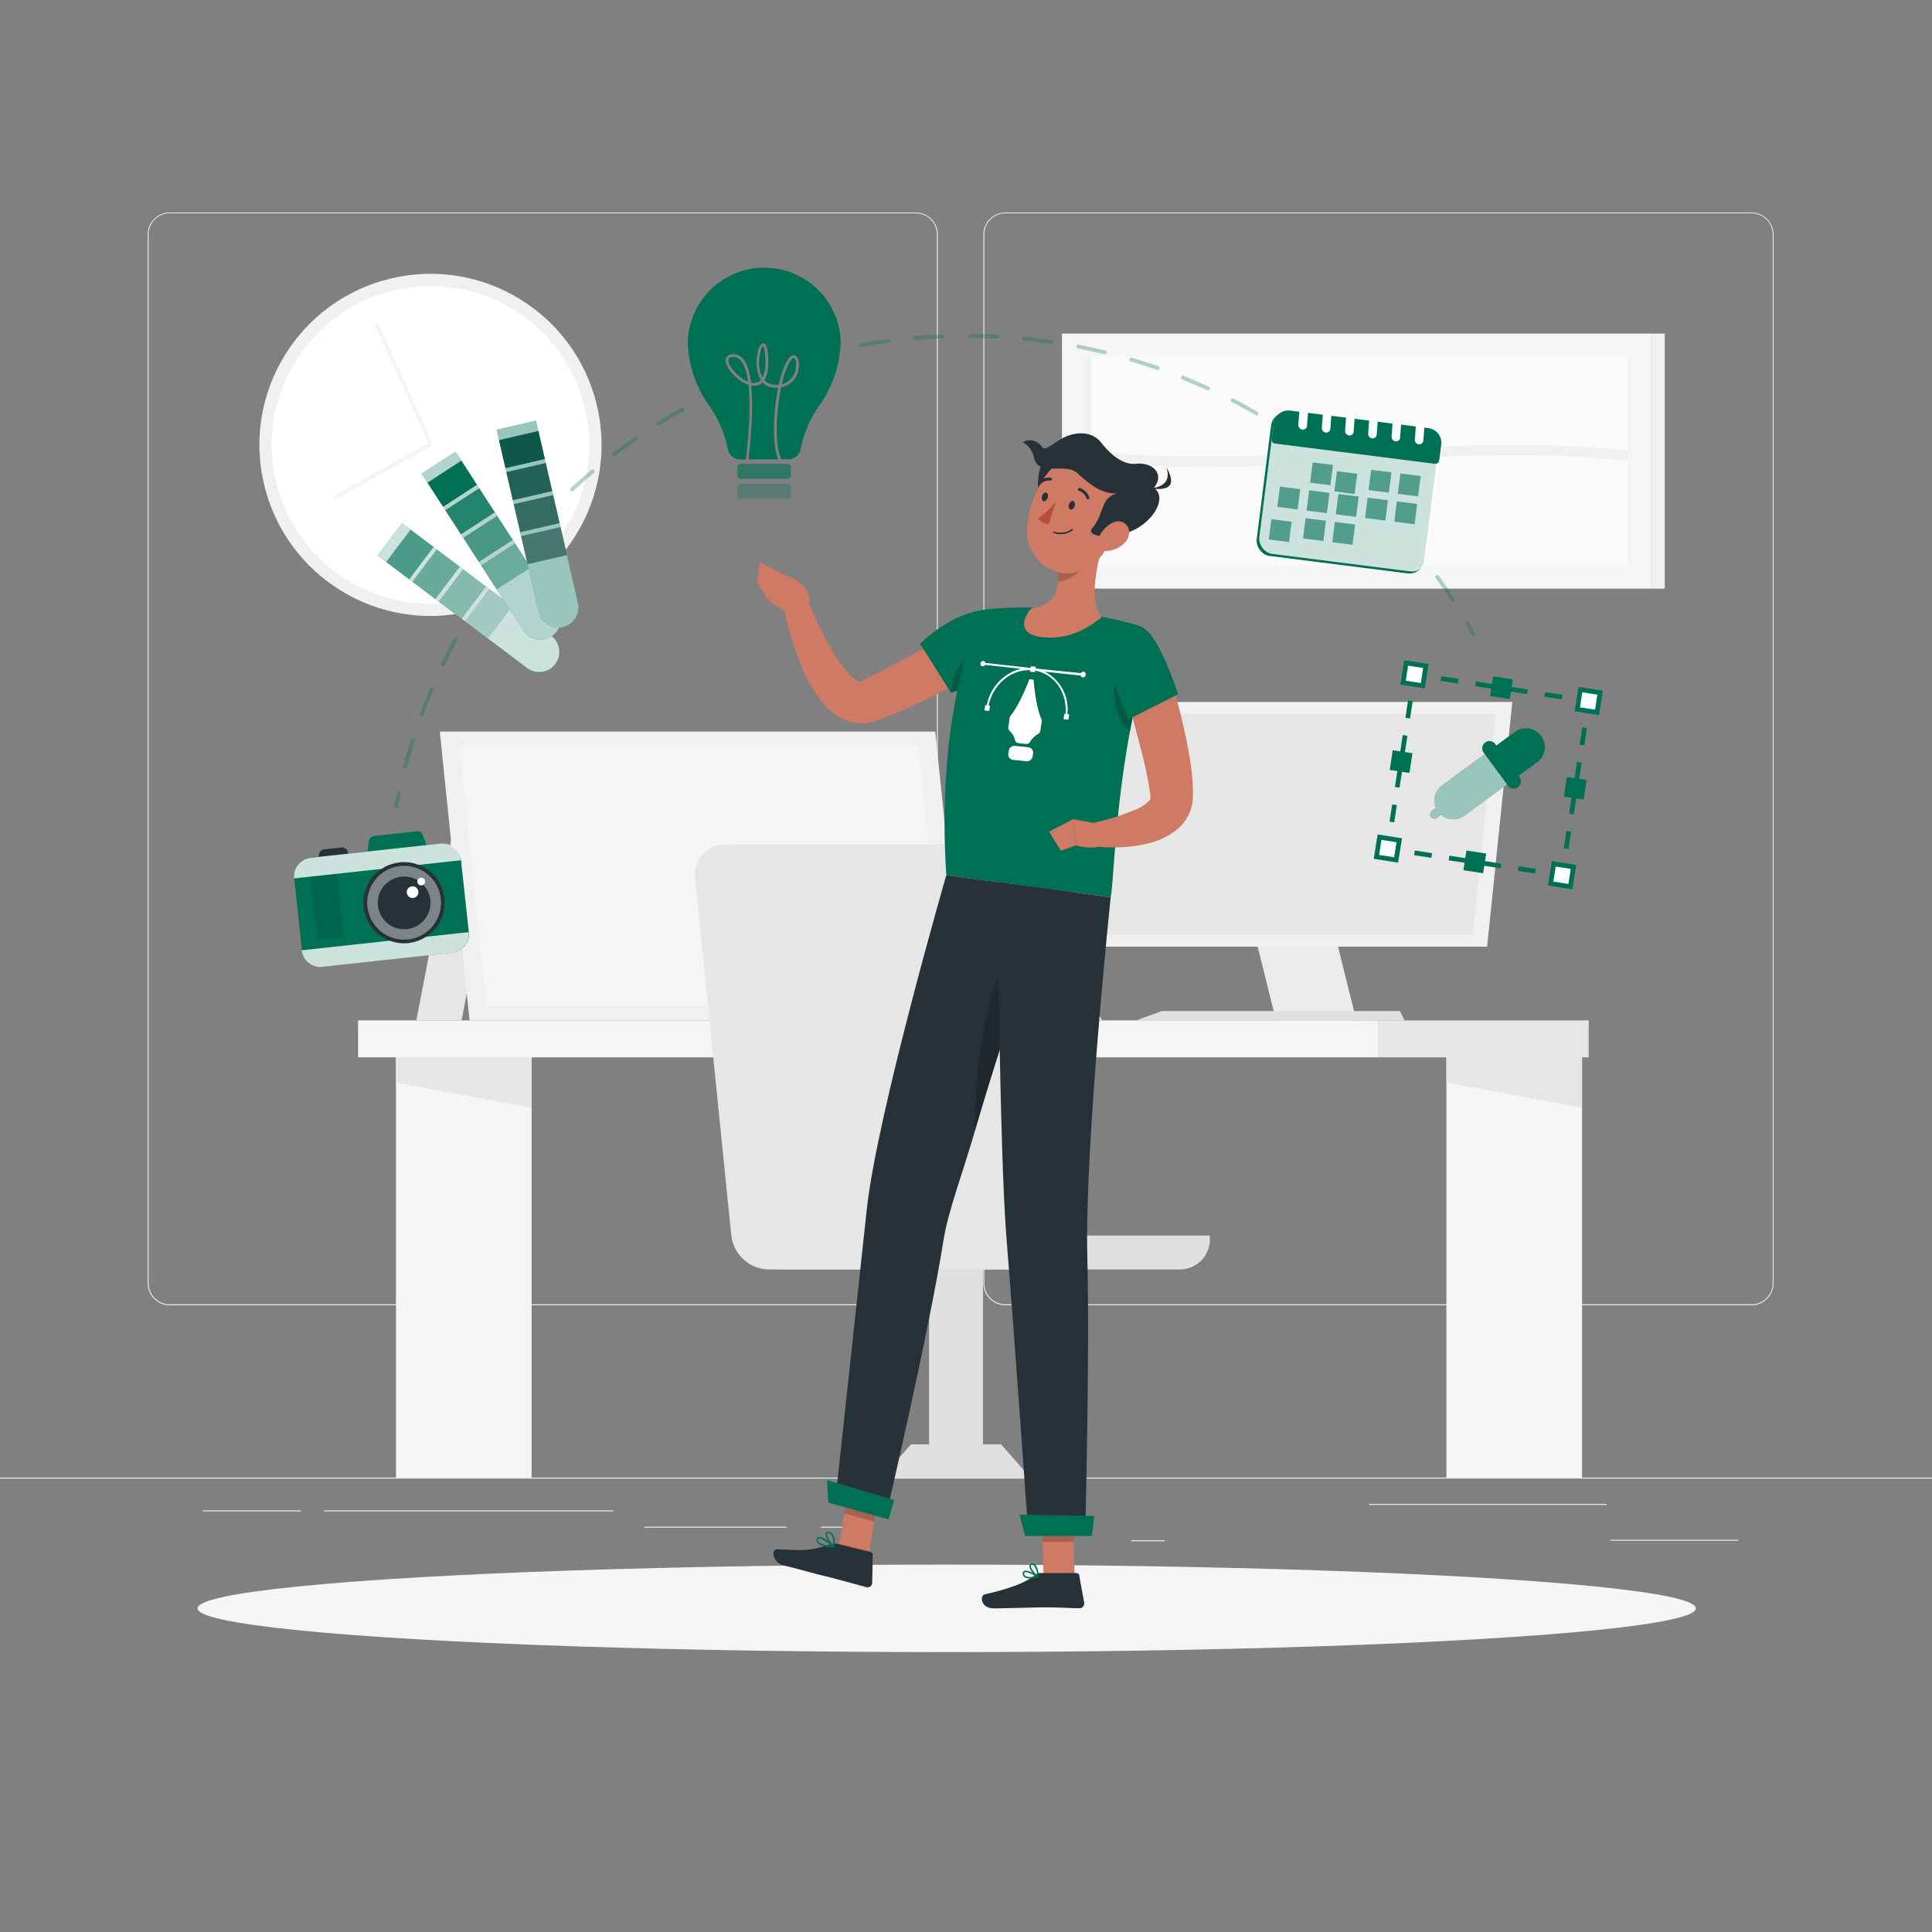 <svg viewBox="0 0 500 500" xmlns="http://www.w3.org/2000/svg"><rect x="0" y="0" width="500" height="500" fill="#808080" stroke="none"/><g id="freepik--background-complete--inject-261"><rect style="fill:#ebebeb" height="0.25" width="500" y="382.4"></rect><rect style="fill:#ebebeb" height="0.25" width="33.12" y="398.49" x="416.78"></rect><rect style="fill:#ebebeb" height="0.25" width="8.69" y="398.62" x="292.75"></rect><rect style="fill:#ebebeb" height="0.25" width="61.44" y="389.21" x="354.33"></rect><rect style="fill:#ebebeb" height="0.25" width="12.69" y="395.11" x="212.45"></rect><rect style="fill:#ebebeb" height="0.25" width="36.83" y="395.11" x="166.72"></rect><rect style="fill:#ebebeb" height="0.25" width="25.43" y="390.89" x="52.46"></rect><rect style="fill:#ebebeb" height="0.25" width="74.89" y="390.89" x="83.89"></rect><path style="fill:#ebebeb" d="M237,337.8H43.91a5.71,5.71,0,0,1-5.7-5.71V60.66A5.71,5.71,0,0,1,43.91,55H237a5.71,5.71,0,0,1,5.71,5.71V332.09A5.71,5.71,0,0,1,237,337.8ZM43.91,55.2a5.46,5.46,0,0,0-5.45,5.46V332.09a5.46,5.46,0,0,0,5.45,5.46H237a5.47,5.47,0,0,0,5.46-5.46V60.66A5.47,5.47,0,0,0,237,55.2Z"></path><path style="fill:#ebebeb" d="M453.31,337.8H260.21a5.72,5.72,0,0,1-5.71-5.71V60.66A5.72,5.72,0,0,1,260.21,55h193.1A5.71,5.71,0,0,1,459,60.66V332.09A5.71,5.71,0,0,1,453.31,337.8ZM260.21,55.2a5.47,5.47,0,0,0-5.46,5.46V332.09a5.47,5.47,0,0,0,5.46,5.46h193.1a5.47,5.47,0,0,0,5.46-5.46V60.66a5.47,5.47,0,0,0-5.46-5.46Z"></path><rect style="fill:#f5f5f5" height="9.56" width="264.09" y="264.08" x="92.67"></rect><path style="fill:#e6e6e6" d="M259.78,264.08s-2.51-6.4,6.89-7.64c14.44-1.9,18.55,7.64,18.55,7.64Z"></path><rect style="fill:#f5f5f5" height="108.76" width="35.1" y="273.64" x="374.33"></rect><rect style="fill:#f5f5f5" height="108.76" width="35.1" y="273.64" x="102.48"></rect><polygon style="fill:#e6e6e6" points="409.43 286.67 374.33 280.15 374.33 273.64 409.43 273.64 409.43 286.67"></polygon><polygon style="fill:#e6e6e6" points="137.57 286.67 102.48 280.15 102.48 273.64 137.57 273.64 137.57 286.67"></polygon><rect style="fill:#e6e6e6" transform="translate(767.91 537.72) rotate(180)" height="9.56" width="54.39" y="264.08" x="356.76"></rect><polygon style="fill:#f0f0f0" points="384.87 245 276.24 245 282.76 181.67 391.39 181.67 384.87 245"></polygon><polygon style="fill:#ebebeb" points="346.28 245 325.49 245 330.23 264.08 351.03 264.08 346.28 245"></polygon><polygon style="fill:#e0e0e0" points="300.73 261.65 362.27 261.65 363.51 264.08 294.01 264.08 300.73 261.65"></polygon><polygon style="fill:#e6e6e6" points="381.18 241.91 280.56 241.91 286.44 184.76 387.07 184.76 381.18 241.91"></polygon><polygon style="fill:#e6e6e6" points="107.75 264.08 119.46 264.08 132.3 197.33 120.6 197.33 107.75 264.08"></polygon><polygon style="fill:#f0f0f0" points="121.52 264.08 249.74 264.08 242.04 189.33 113.82 189.33 121.52 264.08"></polygon><polygon style="fill:#f5f5f5" points="125.87 260.43 244.63 260.43 237.69 192.99 118.92 192.99 125.87 260.43"></polygon><rect style="fill:#f5f5f5" height="66" width="152.38" y="86.33" x="274.84"></rect><rect style="fill:#f0f0f0" transform="translate(858.06 238.67) rotate(180)" height="66" width="3.62" y="86.33" x="427.22"></rect><rect style="fill:#fafafa" transform="translate(470.36 -231.7) rotate(90)" height="140.38" width="54" y="49.14" x="324.03"></rect><path style="fill:#f0f0f0" d="M421.22,119.33c-46.29-5.33-92.59,5.34-138.88,0v-2.66c46.29,5.33,92.59-5.34,138.88,0Z"></path><rect style="fill:#f0f0f0" transform="translate(400.92 -162.25) rotate(90)" height="1.5" width="54" y="118.58" x="254.59"></rect><circle style="fill:#f0f0f0" transform="translate(-23.47 28.68) rotate(-13.28)" r="44.27" cy="115.13" cx="111.41"></circle><circle style="fill:#fff" transform="translate(-23.47 28.68) rotate(-13.28)" r="41.1" cy="115.13" cx="111.41"></circle><path style="fill:#f5f5f5" d="M86.79,129.27l-.49-.87c18.33-10.23,23.18-12.85,24.52-13.53-1-2.65-8.69-19.52-13.9-30.83l.91-.42c14.36,31.16,14.19,31.46,14,31.75l-.29.19v0C110.85,115.89,96.36,123.93,86.79,129.27Z"></path><path style="fill:#e0e0e0" d="M313.06,319.76H229.63a9.94,9.94,0,0,0,9.66,8.77h65.89A7.79,7.79,0,0,0,313.06,319.76Z"></path><path style="fill:#e0e0e0" d="M268.89,328.53H203a9.93,9.93,0,0,1-9.65-8.77L184,227.32a7.77,7.77,0,0,1,7.88-8.76h65.89a9.92,9.92,0,0,1,9.65,8.76l9.37,92.44A7.78,7.78,0,0,1,268.89,328.53Z"></path><path style="fill:#e6e6e6" d="M264.8,328.53H198.92a9.93,9.93,0,0,1-9.66-8.77l-9.37-92.44a7.78,7.78,0,0,1,7.88-8.76h65.89a9.93,9.93,0,0,1,9.66,8.76l9.36,92.44A7.78,7.78,0,0,1,264.8,328.53Z"></path><rect style="fill:#e0e0e0" height="53.87" width="13.94" y="328.53" x="240.45"></rect><polygon style="fill:#e0e0e0" points="259.08 373.8 235.76 373.8 228.2 382.4 266.64 382.4 259.08 373.8"></polygon></g><g id="freepik--Shadow--inject-261"><ellipse style="fill:#f5f5f5" ry="11.32" rx="193.89" cy="416.24" cx="245" id="freepik--path--inject-261"></ellipse></g><g id="freepik--Character--inject-261"><polygon style="fill:#cf7a64" points="224.8 402.73 217.07 400.57 220.03 382.09 227.76 384.26 224.8 402.73"></polygon><polygon style="fill:#cf7a64" points="278.12 408.04 270.09 408.04 269.54 389.45 277.57 389.45 278.12 408.04"></polygon><path style="fill:#263238" d="M269.28,407.11h9.35a.67.67,0,0,1,.66.55l1.29,7.14a1.23,1.23,0,0,1-1.23,1.42c-3.15-.05-5-.24-9-.24-2.44,0-9.81.26-13.18.26s-3.67-3.33-2.28-3.64c6.24-1.35,11-3.21,13-5A2,2,0,0,1,269.28,407.11Z"></path><path style="fill:#263238" d="M216.82,399.56l8.52,2.08a.7.7,0,0,1,.53.7l-.15,7.3a1.17,1.17,0,0,1-1.46,1.12c-3.06-.81-7.46-2.07-11.32-3-4.51-1.11-4.67-1.31-10-2.6-3.2-.78-3.3-4.24-1.89-4.2,6.43.15,7.65.72,13.72-1.24A3.76,3.76,0,0,1,216.82,399.56Z"></path><path style="fill:#cf7a64" d="M258.05,171c-5.1,3.15-10.19,6-15.5,8.62-2.64,1.33-5.33,2.58-8.05,3.79-1.36.61-2.75,1.19-4.14,1.75-.69.29-1.41.55-2.11.82l-1.06.41a13.83,13.83,0,0,1-1.9.57,11,11,0,0,1-4.23.08,12.15,12.15,0,0,1-3.64-1.32,17.13,17.13,0,0,1-4.67-4,36.06,36.06,0,0,1-5.05-8.56,76.25,76.25,0,0,1-5.06-17.48l5.81-1.57c1.08,2.53,2.21,5.17,3.45,7.66s2.49,5,3.88,7.24a30.6,30.6,0,0,0,4.46,5.92,6.33,6.33,0,0,0,2,1.43.79.79,0,0,0,.45.07c.06,0,0-.05.08-.09a1.87,1.87,0,0,1,.16-.1l.94-.45c.62-.3,1.25-.59,1.87-.91l3.74-1.9q3.74-2,7.45-4c4.93-2.74,9.94-5.58,14.78-8.37Z"></path><path style="fill:#007055" d="M263,168.67c-3.08,7-16.89,10.61-16.89,10.61l-8-12.65s6.05-6.32,14.1-8.35C262,155.79,266.31,161,263,168.67Z"></path><path style="opacity:0.2" d="M255.23,167a14.19,14.19,0,0,0-9.17,12.24s10.83-2.81,15.44-8.33A5.61,5.61,0,0,0,255.23,167Z"></path><path style="fill:#cf7a64" d="M205.45,159.47,199,155.6l4.06-6.78s7.62,2.2,6.27,7.89Z"></path><polygon style="fill:#cf7a64" points="195.92 150.52 196.69 145.5 203.02 148.82 198.96 155.6 195.92 150.52"></polygon><polygon style="opacity:0.2" points="220.03 382.1 218.51 391.62 226.24 393.79 227.76 384.26 220.03 382.1"></polygon><polygon style="opacity:0.2" points="277.57 389.46 269.54 389.46 269.83 399.04 277.86 399.04 277.57 389.46"></polygon><path style="fill:#007055" d="M297.72,167.81c-9,28.63-9.16,58.23-10.27,64.4-6.24-.82-29.74-4-42.55-5.68-2.55-39.82,6.58-62.24,9.06-67.5a2.36,2.36,0,0,1,1.91-1.36c1.17-.12,3-.29,5.23-.39,1.18-.05,2.45-.08,3.77-.07.73,0,1.47,0,2.22,0a156.68,156.68,0,0,1,18.09,2.42c1.13.2,2.28.44,3.39.69s2,.49,3,.74,2.11.57,3,.83A4.65,4.65,0,0,1,297.72,167.81Z"></path><path style="fill:#fff" d="M266.2,193.4l-3.56-.38a1.51,1.51,0,0,0-1.58,1.34l-.1.65a1.38,1.38,0,0,0,1.15,1.63l3.57.38a1.51,1.51,0,0,0,1.58-1.34l.09-.64A1.38,1.38,0,0,0,266.2,193.4Z"></path><path style="fill:#fff" d="M269.49,186.07c-1.53-3.48-2-10.17-2-10.17l-1.09-.12s-2.37,6.39-4.85,9.44a1.25,1.25,0,0,0-.25.55l-.35,2.42a1,1,0,0,0,.27.88,5.29,5.29,0,0,1,1.47,2.42.93.93,0,0,0,.78.82l1.07.12,1.08.11a1,1,0,0,0,1-.63,5.8,5.8,0,0,1,2.11-2,1.14,1.14,0,0,0,.51-.79l.35-2.42A1.08,1.08,0,0,0,269.49,186.07Z"></path><path style="fill:#fff" d="M280.39,173.83a.68.68,0,0,0-.65.38L268,173l.07-.44-1.27-.13-.06.43L255,171.56a.61.61,0,0,0-.52-.5.71.71,0,0,0-.74.62.65.65,0,0,0,.54.76.67.67,0,0,0,.64-.37l9.28,1a12,12,0,0,0-8.81,9.43l-.43,0-.2,1.37L256,184l.2-1.38-.36,0c1.1-5.43,5.75-9.37,10.8-9.18l-.06.4,1.27.13.05-.4c5,.88,8.34,5.68,7.86,11.18l-.32,0-.2,1.38,1.26.13.2-1.38-.47-.05a10.89,10.89,0,0,0-5.86-11l9.33,1a.62.62,0,0,0,.52.49.69.69,0,0,0,.73-.62A.64.64,0,0,0,280.39,173.83Z"></path><path style="opacity:0.2" d="M295.54,175.4c-1.22,4.67-2.24,9.31-3.07,13.81-5.36-3.93-4-14.13-4-14.13Z"></path><path style="fill:#cf7a64" d="M286,139.19c-1.92,5.67-4.49,16.18-.93,20.61-3.59,2.72-8.21,5.8-15.15,5.12s-5.1-5.27-2.94-7.53c6.7-.69,7.17-5.52,6.65-10.2Z"></path><path style="opacity:0.2" d="M281,142.46l-7.32,4.73a18.15,18.15,0,0,1,.13,3.28c2.53,0,6.3-2.29,6.91-4.85A8.88,8.88,0,0,0,281,142.46Z"></path><path style="fill:#263238" d="M271.25,118.11c-4,2.61-2.93,13.46,0,14.27S278,113.65,271.25,118.11Z"></path><path style="fill:#cf7a64" d="M290.29,132.53c-2.85,7.44-4.15,11.93-9.2,14.62-7.61,4-15.88-2.38-15.3-10.52.52-7.33,5.1-18.26,13.47-18.94A10.87,10.87,0,0,1,290.29,132.53Z"></path><path style="fill:#263238" d="M288.18,138.23c-3.14,1.19-6.9.09-5.51-1.52,3.16-3.69,2.11-7.88,6.33-9-3.39,0-5.84-1.31-10.05-5.15-3.42-3.12-10.3,1.12-11.39-4.25a5.6,5.6,0,0,0-2.89-3.86,3.69,3.69,0,0,1,5,1.24c.91,1.39,3.58-1.75,6.62-2.88,3.48-1.28,6.78-.73,8.75,1.8,2.58,3.29,5.73,5.74,8.92,5.41,4.46-.46,7.54,2.75,4.66,6.22C303.29,129.58,295.52,138.91,288.18,138.23Z"></path><path style="fill:#263238" d="M297.22,126.35s6.61.28,4.61-5.5C303.78,124.35,304.28,127.4,297.22,126.35Z"></path><path style="fill:#cf7a64" d="M291.27,140.22a7,7,0,0,1-4.74,2.37c-2.39.15-3-2.17-1.82-4.2,1-1.84,3.54-4.12,5.69-3.31S292.77,138.5,291.27,140.22Z"></path><path style="fill:#263238" d="M216.11,389l13.09,3.67s11.05-47.1,15-71.81c1.19-7.51,4.94-17.22,8.16-28.33,4.07-14,9-29.1,13-40.91,4.24-12.44,7.37-21.39,7.37-21.39l-27.83-3.72S227,288.39,224.35,312.75C221.61,338.07,216.11,389,216.11,389Z"></path><path style="opacity:0.2" d="M252.32,292.55c4.07-14,9-29.1,13-40.91l-2.52-6.47C255.35,253,251.85,278.53,252.32,292.55Z"></path><path style="fill:#263238" d="M258.16,228.31s.44,69.15,2.35,92.59c2.1,25.67,5.63,76.28,5.63,76.28h14.7s1.22-46.69.56-71.8c-.76-28.59,6.05-93.17,6.05-93.17Z"></path><polygon style="fill:#007055" points="265.29 397.5 282.6 397.5 283.2 392.33 263.88 392 265.29 397.5"></polygon><polygon style="fill:#007055" points="214.38 388.87 229.98 393.24 231.39 388.2 214.03 383.05 214.38 388.87"></polygon><path style="fill:#263238" d="M278.12,131c-.2.61-.68,1-1.08.88s-.58-.73-.38-1.34.68-1,1.08-.89S278.31,130.41,278.12,131Z"></path><path style="fill:#263238" d="M271.14,128.83c-.2.62-.68,1-1.08.89s-.58-.74-.38-1.35.68-1,1.08-.89S271.33,128.21,271.14,128.83Z"></path><path style="fill:#ba4d3c" d="M273.26,129.83a23.22,23.22,0,0,1-4.61,4.36,3.73,3.73,0,0,0,2.77,1.48Z"></path><path style="fill:#263238" d="M273.51,138.14a5.35,5.35,0,0,0,4.12-.92.19.19,0,1,0-.24-.3,5.13,5.13,0,0,1-4.59.66.19.19,0,0,0-.24.12.2.2,0,0,0,.13.24A5.15,5.15,0,0,0,273.51,138.14Z"></path><path style="fill:#263238" d="M281.48,129.2a.31.31,0,0,0,.19,0,.37.37,0,0,0,.23-.48,3.78,3.78,0,0,0-2.48-2.43.38.38,0,1,0-.18.74h0a3,3,0,0,1,1.95,1.94A.37.37,0,0,0,281.48,129.2Z"></path><path style="fill:#263238" d="M268.89,125.48a.4.4,0,0,0,.34-.11,3,3,0,0,1,2.56-1,.38.38,0,0,0,.44-.31.38.38,0,0,0-.31-.44,3.79,3.79,0,0,0-3.24,1.22.38.38,0,0,0,0,.54A.42.42,0,0,0,268.89,125.48Z"></path><path style="fill:#007055" d="M266.57,408.52a9.86,9.86,0,0,0,2.11-.29.19.19,0,0,0,.15-.16.17.17,0,0,0-.08-.19c-.28-.18-2.81-1.77-3.71-1.32a.65.65,0,0,0-.35.54,1.12,1.12,0,0,0,.35,1A2.39,2.39,0,0,0,266.57,408.52Zm1.57-.56c-1.37.27-2.42.22-2.84-.15a.72.72,0,0,1-.23-.68.25.25,0,0,1,.13-.23C265.67,406.66,267.12,407.35,268.14,408Z"></path><path style="fill:#007055" d="M268.64,408.23a.19.19,0,0,0,.1,0,.21.21,0,0,0,.1-.17c0-.1-.1-2.42-1-3.18a1,1,0,0,0-.8-.24h0a.65.65,0,0,0-.62.49c-.21.9,1.33,2.66,2.14,3.11ZM267.15,405a.6.6,0,0,1,.43.17,4.38,4.38,0,0,1,.85,2.51c-.8-.63-1.77-2-1.65-2.48,0-.05,0-.17.29-.2h.08Z"></path><path style="fill:#007055" d="M215.79,400.45a.2.2,0,0,0,.16-.12.19.19,0,0,0,0-.21c-.31-.27-3.06-2.63-4.13-2.33a.61.61,0,0,0-.43.42h0a1.06,1.06,0,0,0,.13,1c.67,1,3,1.21,4.3,1.26Zm-3.85-2.31c.64-.06,2.18,1,3.27,1.9-1.79-.14-3.05-.52-3.43-1.07a.69.69,0,0,1-.08-.64.21.21,0,0,1,.17-.17Z"></path><path style="fill:#007055" d="M215.79,400.45h.05a.18.18,0,0,0,.12-.15c0-.09.32-2.24-.48-3.3a1.42,1.42,0,0,0-.94-.57h0c-.52-.07-.73.15-.82.35-.35.85,1.1,3,1.94,3.64A.16.16,0,0,0,215.79,400.45Zm-1.5-3.66h.2a1,1,0,0,1,.69.42,4.45,4.45,0,0,1,.44,2.65c-.82-.81-1.76-2.44-1.55-2.95A.24.24,0,0,1,214.29,396.79Zm.22-.18Z"></path><path style="fill:#cf7a64" d="M303.57,177.82c1.33,4.28,2.37,8.5,3.3,12.86.44,2.18.88,4.37,1.2,6.64a53.48,53.48,0,0,1,.67,7.16c0,.67,0,1.38-.05,2.16,0,.42-.08.84-.16,1.33a12.22,12.22,0,0,1-.38,1.56,11.21,11.21,0,0,1-3.27,4.91,18.12,18.12,0,0,1-7.75,3.83,35.22,35.22,0,0,1-7.18,1,41.07,41.07,0,0,1-7-.29l-.13-6a60.09,60.09,0,0,0,11.28-3.54,9.69,9.69,0,0,0,3.47-2.41c.23-.35.18-.51.13-.52l0,0s0-.16,0-.28c0-.3,0-.67-.09-1.08-.21-1.67-.59-3.69-1-5.65s-.93-4-1.45-6l-3.18-12.2Z"></path><path style="fill:#007055" d="M296.24,162.82c4.06,2.42,8.64,16.87,8.64,16.87L292,186.18s-2.64-6.49-4.54-11.81C283.8,164.19,288.26,158.05,296.24,162.82Z"></path><path style="fill:#cf7a64" d="M285.05,213.36,277.7,212l.69,6.78s7.34,2.08,7.6-1.69Z"></path><polygon style="fill:#cf7a64" points="271.5 215.24 274.56 220.17 278.39 218.78 277.7 212 271.5 215.24"></polygon></g><g id="freepik--Icons--inject-261"><g style="opacity:0.3"><path style="fill:#007055" d="M102.52,209.16h-.09a.49.49,0,0,1-.4-.58c.22-1.16.45-2.3.7-3.45a.5.5,0,0,1,1,.21q-.36,1.71-.69,3.42A.5.5,0,0,1,102.52,209.16Z"></path><path style="fill:#007055" d="M104.86,198.86l-.12,0a.5.5,0,0,1-.36-.61c.6-2.28,1.27-4.57,2-6.82a.5.5,0,0,1,1,.3c-.71,2.23-1.37,4.51-2,6.78A.5.5,0,0,1,104.86,198.86Zm4.28-13.49a.39.39,0,0,1-.18,0,.49.49,0,0,1-.29-.64c.81-2.21,1.69-4.43,2.62-6.6a.49.49,0,0,1,.65-.26.5.5,0,0,1,.27.65c-.92,2.16-1.79,4.37-2.61,6.56A.49.49,0,0,1,109.14,185.37Zm5.52-13a.41.41,0,0,1-.21-.05.48.48,0,0,1-.23-.66c1-2.12,2.1-4.25,3.23-6.32a.49.49,0,0,1,.67-.2.49.49,0,0,1,.2.68c-1.11,2.05-2.19,4.16-3.2,6.27A.51.51,0,0,1,114.66,172.34ZM376,155.68a.51.51,0,0,1-.42-.23c-1.27-2-2.61-3.91-4-5.81a.49.49,0,0,1,.12-.69.51.51,0,0,1,.7.11c1.37,1.91,2.72,3.87,4,5.85a.5.5,0,0,1-.15.69A.53.53,0,0,1,376,155.68ZM148.11,127.16a.52.52,0,0,1-.36-.16.5.5,0,0,1,0-.71c1.73-1.59,3.52-3.17,5.32-4.69a.5.5,0,1,1,.64.77c-1.79,1.5-3.56,3.07-5.28,4.65A.48.48,0,0,1,148.11,127.16Zm10.81-9.09a.5.5,0,0,1-.3-.9c1.87-1.44,3.8-2.84,5.73-4.17a.5.5,0,1,1,.56.82c-1.91,1.33-3.82,2.72-5.69,4.14A.48.48,0,0,1,158.92,118.07Zm11.61-8a.5.5,0,0,1-.43-.24.51.51,0,0,1,.16-.69c2-1.24,4.05-2.46,6.1-3.61a.5.5,0,1,1,.49.87c-2,1.15-4.08,2.35-6.06,3.59A.5.5,0,0,1,170.53,110Zm154.66-2.58a.45.45,0,0,1-.25-.07c-2-1.17-4.1-2.31-6.18-3.38a.51.51,0,0,1-.21-.68.5.5,0,0,1,.67-.21c2.09,1.08,4.19,2.23,6.22,3.41a.5.5,0,0,1-.25.93ZM312.64,101a.54.54,0,0,1-.21,0c-2.12-1-4.3-1.91-6.47-2.79a.5.5,0,0,1-.28-.65.51.51,0,0,1,.66-.28c2.18.89,4.37,1.83,6.51,2.81a.5.5,0,0,1,.24.67A.49.49,0,0,1,312.64,101Zm-13.11-5.29a.45.45,0,0,1-.16,0c-2.2-.77-4.46-1.5-6.71-2.17a.49.49,0,0,1-.34-.62.51.51,0,0,1,.62-.34c2.27.68,4.54,1.41,6.76,2.19a.5.5,0,0,1-.17,1Zm-13.56-4h-.12c-2.26-.56-4.58-1.07-6.88-1.52a.5.5,0,0,1-.39-.59.49.49,0,0,1,.58-.39c2.32.45,4.65,1,6.93,1.53a.49.49,0,0,1,.37.6A.5.5,0,0,1,286,91.63Zm-63.1-1.89a.5.5,0,0,1-.09-1c2.31-.42,4.66-.8,7-1.11a.48.48,0,0,1,.56.43.5.5,0,0,1-.42.56c-2.33.31-4.67.68-7,1.1Zm49.23-.83H272c-2.3-.34-4.65-.63-7-.87a.5.5,0,1,1,.1-1c2.35.23,4.72.52,7,.87a.5.5,0,0,1,.42.56A.51.51,0,0,1,272.1,88.91Zm-35.23-1a.5.5,0,0,1,0-1c2.33-.2,4.71-.35,7.07-.44a.52.52,0,0,1,.52.48.51.51,0,0,1-.48.52c-2.35.09-4.71.24-7,.44Zm21.18-.35h0c-2.33-.13-4.7-.2-7-.21a.5.5,0,0,1,0-1h0c2.35,0,4.73.08,7.08.21a.5.5,0,0,1,.48.52A.51.51,0,0,1,258.05,87.51Z"></path><path style="fill:#007055" d="M381.42,164.77a.5.5,0,0,1-.44-.25c-.56-1-1.14-2-1.73-3a.5.5,0,0,1,.87-.51c.59,1,1.17,2,1.73,3.05a.49.49,0,0,1-.19.68A.53.53,0,0,1,381.42,164.77Z"></path></g><path style="fill:#007055" d="M191.59,93.22c.78.81,1.54,2.43,2,5.55-2.46-1-5-3.84-5.09-5.42,0-.37.07-.88,1.09-.95h.19A2.44,2.44,0,0,1,191.59,93.22Z"></path><path style="fill:#007055" d="M197.35,97.72a7,7,0,0,1-.79-2.46c-.37-2.77.49-5.49.89-5.65,0,0,.47.29.6,3.06A10.58,10.58,0,0,1,197.35,97.72Z"></path><path style="fill:#007055" d="M201.43,118.88h-7.68l0-.25c.91-8.09,1.13-14.39.66-18.86a3.67,3.67,0,0,0,.93.06,2.89,2.89,0,0,0,2-.87,4.44,4.44,0,0,0,3.06,1.37,5.13,5.13,0,0,0,1,0C200.06,106.8,199.78,115.16,201.43,118.88Z"></path><path style="fill:#007055" d="M205.91,95.59a4.94,4.94,0,0,1-3.58,3.87,20.73,20.73,0,0,1,2-5.68c.48-.83.88-1.11,1.11-1.11l.09,0C205.91,92.84,206.26,94.06,205.91,95.59Z"></path><path style="fill:#007055" d="M217.56,88.63A29.81,29.81,0,0,1,212,105a29.52,29.52,0,0,0-4.82,11.31,3.22,3.22,0,0,1-3.18,2.56h-1.75c-1.76-3.36-1.44-12.09-.08-18.64a5.64,5.64,0,0,0,4.48-4.48c.39-1.79,0-3.4-.85-3.76-.47-.18-1.22-.09-2.1,1.4a22.05,22.05,0,0,0-2.15,6.18,5.47,5.47,0,0,1-1.08,0,3.71,3.71,0,0,1-2.64-1.22c.68-1.06,1.11-2.84,1-5.75-.12-2.56-.53-3.75-1.31-3.75-1.11,0-1.69,2.79-1.73,4.66a8.24,8.24,0,0,0,1.15,4.84,2.23,2.23,0,0,1-1.56.72,4.16,4.16,0,0,1-1-.09c-.39-3.05-1.14-5.16-2.23-6.3a3.17,3.17,0,0,0-2.6-1c-1.68.11-1.8,1.25-1.77,1.72.12,1.94,3,5.25,5.93,6.19.43,3.9.39,9.87-.63,19l0,.33h-1.48a3.22,3.22,0,0,1-3.19-2.56A29.51,29.51,0,0,0,183.54,105,29.81,29.81,0,0,1,178,88.63a19.8,19.8,0,0,1,39.59,0Z"></path><rect style="fill:#007055;opacity:0.6" rx="0.8" height="3.89" width="13.88" y="120.02" x="190.82"></rect><rect style="fill:#007055;opacity:0.3" rx="0.8" height="3.89" width="13.88" y="125.23" x="190.82"></rect><rect style="fill:#007055" transform="translate(18.78 -42.78) rotate(7.21)" rx="3.83" height="37.4" width="43.69" y="108.9" x="326.91"></rect><rect style="fill:#fff;opacity:0.8" transform="translate(18.72 -42.87) rotate(7.21)" rx="3.83" height="37.4" width="43.69" y="108.38" x="327.59"></rect><path style="fill:#007055" d="M369.66,110.79l-35.75-4.53a3.83,3.83,0,0,0-4.28,3.32l-.52,4.11a1,1,0,0,0,.85,1.1l41.4,5.24a1,1,0,0,0,1.1-.85l.52-4.11A3.83,3.83,0,0,0,369.66,110.79Z"></path><rect style="fill:#007055;opacity:0.6" transform="translate(18.11 -41.98) rotate(7.21)" height="5.3" width="5.3" y="120" x="339.35"></rect><rect style="fill:#007055;opacity:0.6" transform="matrix(0.99, 0.13, -0.13, 0.99, 18.29, -42.92)" height="5.3" width="5.3" y="120.96" x="346.92"></rect><rect style="fill:#007055;opacity:0.6" transform="translate(18.47 -43.86) rotate(7.21)" height="5.3" width="5.3" y="121.91" x="354.48"></rect><rect style="fill:#007055;opacity:0.6" transform="translate(18.65 -44.8) rotate(7.21)" height="5.3" width="5.3" y="122.87" x="362.05"></rect><rect style="fill:#007055;opacity:0.6" transform="translate(18.83 -40.86) rotate(7.21)" height="5.3" width="5.3" y="126.26" x="330.87"></rect><rect style="fill:#007055;opacity:0.6" transform="translate(19.01 -41.8) rotate(7.21)" height="5.3" width="5.3" y="127.22" x="338.44"></rect><rect style="fill:#007055;opacity:0.6" transform="translate(19.19 -42.75) rotate(7.21)" height="5.3" width="5.3" y="128.18" x="346"></rect><rect style="fill:#007055;opacity:0.6" transform="translate(19.37 -43.69) rotate(7.21)" height="5.3" width="5.3" y="129.13" x="353.57"></rect><rect style="fill:#007055;opacity:0.6" transform="translate(19.55 -44.63) rotate(7.21)" height="5.3" width="5.3" y="130.09" x="361.14"></rect><rect style="fill:#007055;opacity:0.6" transform="matrix(0.99, 0.13, -0.13, 0.99, 19.73, -40.69)" height="5.3" width="5.3" y="133.48" x="329.96"></rect><rect style="fill:#007055;opacity:0.6" transform="translate(19.91 -41.63) rotate(7.21)" height="5.3" width="5.3" y="134.44" x="337.52"></rect><rect style="fill:#007055;opacity:0.6" transform="translate(20.08 -42.57) rotate(7.21)" height="5.3" width="5.3" y="135.4" x="345.09"></rect><path style="fill:#fff" d="M367.16,115h0a1.2,1.2,0,0,1-1-1.27l.25-3.33a1.06,1.06,0,0,1,1.21-1h0a1.21,1.21,0,0,1,1,1.27l-.25,3.33A1.07,1.07,0,0,1,367.16,115Z"></path><path style="fill:#fff" d="M361.14,114.22h0a1.21,1.21,0,0,1-1-1.27l.25-3.33a1.07,1.07,0,0,1,1.21-1h0a1.2,1.2,0,0,1,1,1.27l-.25,3.33A1.07,1.07,0,0,1,361.14,114.22Z"></path><path style="fill:#fff" d="M355.13,113.46h0a1.22,1.22,0,0,1-1.05-1.28l.25-3.33a1.08,1.08,0,0,1,1.21-1h0a1.23,1.23,0,0,1,1,1.28l-.25,3.33A1.08,1.08,0,0,1,355.13,113.46Z"></path><path style="fill:#fff" d="M349.11,112.7h0a1.21,1.21,0,0,1-1-1.28l.25-3.33a1.07,1.07,0,0,1,1.21-1h0a1.21,1.21,0,0,1,1,1.28l-.25,3.33A1.07,1.07,0,0,1,349.11,112.7Z"></path><path style="fill:#fff" d="M343.09,111.94h0a1.21,1.21,0,0,1-1-1.28l.25-3.33a1.07,1.07,0,0,1,1.21-1h0a1.21,1.21,0,0,1,1,1.28L344.3,111A1.07,1.07,0,0,1,343.09,111.94Z"></path><path style="fill:#fff" d="M337.08,111.18h0A1.23,1.23,0,0,1,336,109.9l.25-3.33a1.08,1.08,0,0,1,1.21-1h0a1.22,1.22,0,0,1,1.05,1.28l-.25,3.32A1.08,1.08,0,0,1,337.08,111.18Z"></path><polygon style="fill:#007055" points="404.77 227.22 401.75 226.76 401.93 225.55 403.74 225.83 404.02 224.01 405.23 224.2 404.77 227.22"></polygon><path style="fill:#007055" d="M397.27,226.07l-4.47-.68.19-1.21,4.47.69Zm-8.94-1.36-4.48-.69.19-1.21,4.47.69Zm-8.95-1.37-4.47-.69.18-1.2,4.47.68ZM370.43,222l-4.47-.69.18-1.2,4.48.68Z"></path><polygon style="fill:#007055" points="361.49 220.6 358.46 220.14 358.93 217.12 360.13 217.3 359.86 219.12 361.67 219.39 361.49 220.6"></polygon><path style="fill:#007055" d="M360.82,212.83l-1.21-.19.69-4.47,1.2.19Zm1.37-9L361,203.7l.68-4.48,1.21.19Zm1.37-8.95-1.21-.18.68-4.47,1.21.18Zm1.36-8.94-1.2-.19.68-4.47,1.21.18Z"></path><polygon style="fill:#007055" points="366.29 177.04 365.09 176.85 365.55 173.84 368.57 174.3 368.38 175.51 366.57 175.23 366.29 177.04"></polygon><path style="fill:#007055" d="M404.17,181l-4.47-.68.18-1.21,4.48.68Zm-8.95-1.37-4.47-.68.19-1.21,4.47.68Zm-8.94-1.37-4.48-.68.19-1.21,4.47.69Zm-8.95-1.36-4.47-.69L373,175l4.47.69Z"></path><polygon style="fill:#007055" points="411.39 183.94 410.18 183.75 410.46 181.94 408.64 181.66 408.83 180.46 411.85 180.92 411.39 183.94"></polygon><path style="fill:#007055" d="M405.91,219.73l-1.2-.19.68-4.47,1.21.18Zm1.37-8.95-1.21-.19.69-4.47,1.21.19Zm1.37-8.95-1.21-.18.69-4.48,1.2.19Zm1.37-8.94-1.21-.19.69-4.47,1.2.18Z"></path><rect style="fill:#fff" transform="translate(30.59 -53.34) rotate(8.7)" height="5.16" width="5.16" y="171.95" x="363.48"></rect><path style="fill:#007055" d="M368.73,178.17l-6.31-1,1-6.3,6.31,1Zm-4.91-2,3.89.6.59-3.9-3.89-.59Z"></path><rect style="fill:#fff" transform="translate(32.16 -60.08) rotate(8.7)" height="5.16" width="5.16" y="178.85" x="408.57"></rect><path style="fill:#007055" d="M413.82,185.07l-6.3-1,1-6.31,6.31,1Zm-4.91-2,3.89.59.6-3.89-3.9-.59Z"></path><rect style="fill:#fff" transform="translate(37.33 -51.78) rotate(8.7)" height="5.16" width="5.16" y="217.05" x="356.58"></rect><path style="fill:#007055" d="M361.83,223.26l-6.3-1,1-6.31,6.31,1Zm-4.91-2,3.89.6.6-3.89-3.9-.6Z"></path><rect style="fill:#fff" transform="translate(38.9 -58.52) rotate(8.7)" height="5.16" width="5.16" y="223.94" x="401.68"></rect><path style="fill:#007055" d="M406.93,230.16l-6.31-1,1-6.31,6.31,1Zm-4.92-2,3.89.6.6-3.89-3.89-.6Z"></path><rect style="fill:#007055" transform="translate(33.97 -52.56) rotate(8.7)" height="5.16" width="5.16" y="194.5" x="360.03"></rect><rect style="fill:#007055" transform="translate(35.52 -59.29) rotate(8.7)" height="5.16" width="5.16" y="201.4" x="405.12"></rect><rect style="fill:#007055" transform="translate(623.29 -179.25) rotate(98.7)" height="5.16" width="5.16" y="175.4" x="386.03"></rect><rect style="fill:#007055" transform="translate(659.93 -120.52) rotate(98.7)" height="5.16" width="5.16" y="220.5" x="379.13"></rect><path style="fill:#007055" d="M385.38,194.31l-12.15,8.93a4.85,4.85,0,0,0-1.59,5.83l-1.07.78a1.12,1.12,0,1,0,1.33,1.81l1.07-.78a4.85,4.85,0,0,0,6,.22l12.16-8.93Z"></path><path style="fill:#fff;opacity:0.6" d="M385.38,194.31l-12.15,8.93a4.85,4.85,0,0,0-1.59,5.83l-1.07.78a1.12,1.12,0,1,0,1.33,1.81l1.07-.78a4.85,4.85,0,0,0,6,.22l12.16-8.93Z"></path><path style="fill:#007055" d="M393.39,201.28l-.36-.49,4.78-3.5a4.88,4.88,0,0,0-5.78-7.87l-4.77,3.51-.36-.48a1.87,1.87,0,0,0-3,2.22l6.48,8.83a1.88,1.88,0,0,0,3-2.22Z"></path><path style="fill:#007055" d="M143.7,171.87h0a5.22,5.22,0,0,1-7.31,1L97.76,143.77l6.29-8.34,38.62,29.13A5.21,5.21,0,0,1,143.7,171.87Z"></path><path style="fill:#fff;opacity:0.8" d="M143.7,171.87h0a5.22,5.22,0,0,1-7.31,1L97.76,143.77l6.29-8.34,38.62,29.13A5.21,5.21,0,0,1,143.7,171.87Z"></path><rect style="fill:#007055" transform="translate(-72.36 141.79) rotate(-52.98)" height="7.44" width="10.44" y="139.77" x="100.85"></rect><rect style="fill:#fff;opacity:0.3" transform="translate(-72.36 141.79) rotate(-52.98)" height="7.44" width="10.44" y="139.77" x="100.85"></rect><rect style="fill:#007055;opacity:0.8" transform="translate(-73.75 149.25) rotate(-52.98)" height="7.44" width="10.44" y="144.89" x="107.64"></rect><rect style="fill:#fff;opacity:0.3" transform="translate(-73.75 149.25) rotate(-52.98)" height="7.44" width="10.44" y="144.89" x="107.64"></rect><rect style="fill:#007055;opacity:0.6" transform="translate(-75.14 156.71) rotate(-52.98)" height="7.44" width="10.44" y="150.01" x="114.43"></rect><rect style="fill:#fff;opacity:0.3" transform="translate(-75.14 156.71) rotate(-52.98)" height="7.44" width="10.44" y="150.01" x="114.43"></rect><rect style="fill:#007055;opacity:0.4" transform="translate(-76.52 164.16) rotate(-52.98)" height="7.44" width="10.44" y="155.13" x="121.22"></rect><rect style="fill:#fff;opacity:0.3" transform="translate(-76.52 164.16) rotate(-52.98)" height="7.44" width="10.44" y="155.13" x="121.22"></rect><path style="fill:#007055" d="M142.69,164.72h0a5.22,5.22,0,0,1-7.22-1.53L109.13,122.6l8.76-5.68,26.34,40.58A5.22,5.22,0,0,1,142.69,164.72Z"></path><path style="fill:#fff;opacity:0.7" d="M142.69,164.72h0a5.22,5.22,0,0,1-7.22-1.53L109.13,122.6l8.76-5.68,26.34,40.58A5.22,5.22,0,0,1,142.69,164.72Z"></path><rect style="fill:#007055" transform="translate(-49.29 83.88) rotate(-32.98)" height="7.44" width="10.44" y="121.47" x="111.81"></rect><rect style="fill:#007055;opacity:0.8" transform="translate(-52.43 87.55) rotate(-32.98)" height="7.44" width="10.44" y="128.6" x="116.44"></rect><rect style="fill:#007055;opacity:0.6" transform="translate(-55.56 91.22) rotate(-32.98)" height="7.44" width="10.44" y="135.74" x="121.07"></rect><rect style="fill:#007055;opacity:0.4" transform="translate(-58.7 94.89) rotate(-32.98)" height="7.44" width="10.44" y="142.87" x="125.7"></rect><path style="fill:#007055" d="M145.65,162.28h0a5.23,5.23,0,0,1-6.26-3.92l-10.86-47.14,10.17-2.35L149.57,156A5.23,5.23,0,0,1,145.65,162.28Z"></path><path style="fill:#fff;opacity:0.6" d="M145.65,162.28h0a5.23,5.23,0,0,1-6.26-3.92l-10.86-47.14,10.17-2.35L149.57,156A5.23,5.23,0,0,1,145.65,162.28Z"></path><rect style="fill:#007055" transform="translate(-22.68 33.31) rotate(-12.98)" height="7.44" width="10.44" y="112.63" x="129.85"></rect><rect style="fill:#263238;opacity:0.4" transform="translate(-22.68 33.31) rotate(-12.98)" height="7.44" width="10.44" y="112.63" x="129.85"></rect><rect style="fill:#007055;opacity:0.8" transform="translate(-24.5 33.95) rotate(-12.98)" height="7.44" width="10.44" y="120.92" x="131.76"></rect><rect style="fill:#263238;opacity:0.4" transform="translate(-24.5 33.95) rotate(-12.98)" height="7.44" width="10.44" y="120.92" x="131.76"></rect><rect style="fill:#007055;opacity:0.6" transform="translate(-26.31 34.59) rotate(-12.98)" height="7.44" width="10.44" y="129.21" x="133.67"></rect><rect style="fill:#263238;opacity:0.4" transform="translate(-26.31 34.59) rotate(-12.98)" height="7.44" width="10.44" y="129.21" x="133.67"></rect><rect style="fill:#007055;opacity:0.4" transform="translate(-28.12 35.23) rotate(-12.98)" height="7.44" width="10.44" y="137.49" x="135.58"></rect><rect style="fill:#263238;opacity:0.4" transform="translate(-28.12 35.23) rotate(-12.98)" height="7.44" width="10.44" y="137.49" x="135.58"></rect><path style="fill:#263238" d="M88.37,219.33l-4.48.49a1.56,1.56,0,0,0-1.38,1.71h0a1.56,1.56,0,0,0,1.71,1.37l4.49-.48a1.57,1.57,0,0,0,1.37-1.71h0A1.56,1.56,0,0,0,88.37,219.33Z"></path><path style="fill:#007055" d="M108,215.13,96.7,216.36a1.32,1.32,0,0,0-1.17,1.11L94.86,222l16.1-1.75-1.63-4.3A1.34,1.34,0,0,0,108,215.13Z"></path><rect style="fill:#007055" transform="translate(-24.71 12.02) rotate(-6.2)" rx="4.83" height="28.42" width="43.43" y="220.05" x="77"></rect><rect style="opacity:0.1" transform="matrix(0.99, -0.11, 0.11, 0.99, -24.96, 10.5)" height="16.55" width="6.94" y="227.53" x="81.01"></rect><g style="opacity:0.8"><path style="fill:#fff" d="M114,218.31,80.4,222a4.86,4.86,0,0,0-4.29,5.33l43.18-4.69A4.85,4.85,0,0,0,114,218.31Z"></path><path style="fill:#fff" d="M83.47,250.21,117,246.57a4.85,4.85,0,0,0,4.28-5.33l-43.17,4.69A4.85,4.85,0,0,0,83.47,250.21Z"></path></g><path style="fill:#263238" d="M115,232.49a10.5,10.5,0,1,1-11.57-9.31A10.49,10.49,0,0,1,115,232.49Z"></path><path style="fill:#fff;opacity:0.4" d="M114.08,232.59a9.55,9.55,0,1,1-10.52-8.46A9.55,9.55,0,0,1,114.08,232.59Z"></path><path style="fill:#263238" d="M111.37,232.89a6.82,6.82,0,1,1-7.52-6A6.83,6.83,0,0,1,111.37,232.89Z"></path><path style="fill:#fff" d="M108.28,230.73a1.51,1.51,0,1,1-1.66-1.34A1.5,1.5,0,0,1,108.28,230.73Z"></path><path style="fill:#fff" d="M110,228a1,1,0,1,1-1.06-.85A1,1,0,0,1,110,228Z"></path></g></svg>